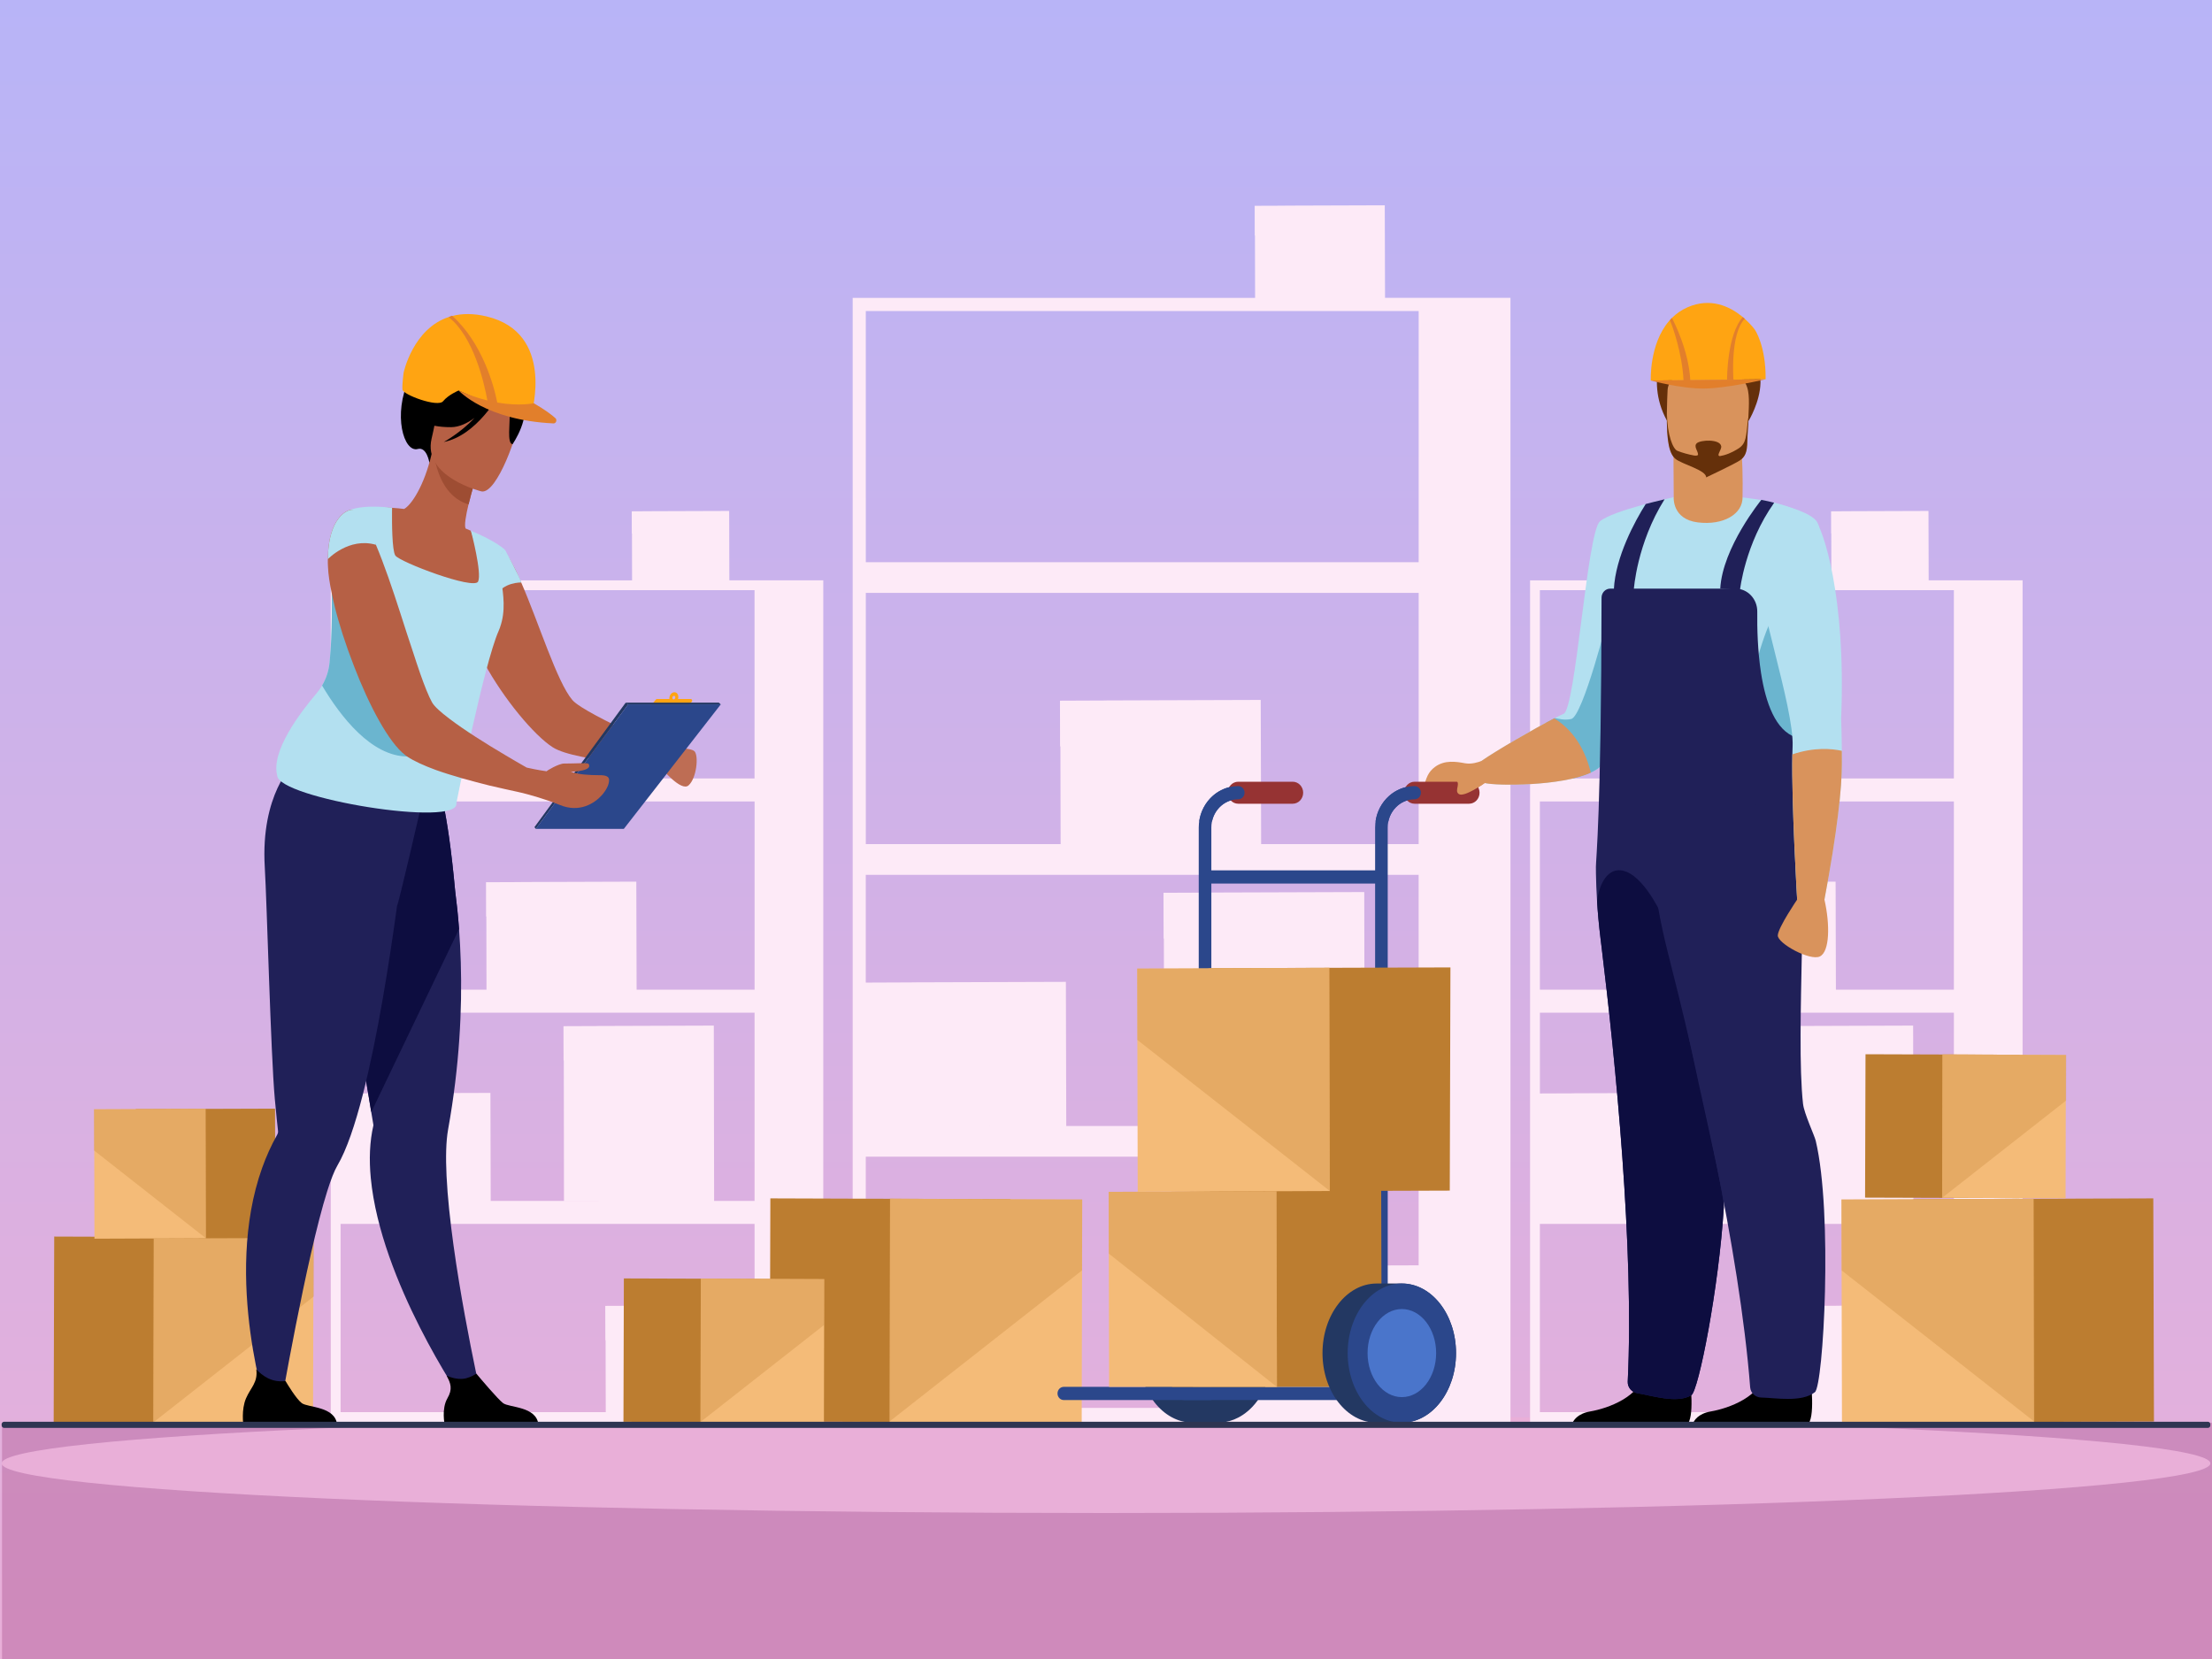 <?xml version="1.0" encoding="UTF-8"?>
<svg xmlns="http://www.w3.org/2000/svg" xmlns:xlink="http://www.w3.org/1999/xlink" id="Layer_4" data-name="Layer 4" viewBox="0 0 800 600">
  <defs>
    <style>
      .cls-1 {
        fill: #65300a;
      }

      .cls-1, .cls-2, .cls-3, .cls-4, .cls-5, .cls-6, .cls-7, .cls-8, .cls-9, .cls-10, .cls-11, .cls-12, .cls-13, .cls-14, .cls-15, .cls-16, .cls-17, .cls-18, .cls-19, .cls-20, .cls-21, .cls-22, .cls-23, .cls-24, .cls-25 {
        stroke-width: 0px;
      }

      .cls-2 {
        fill: #2e3552;
      }

      .cls-3 {
        fill: #d9935c;
      }

      .cls-4 {
        fill: url(#linear-gradient);
      }

      .cls-5 {
        fill: #9e4d33;
      }

      .cls-6 {
        fill: #202058;
      }

      .cls-7 {
        fill: #bc7d30;
      }

      .cls-8 {
        fill: #e27f2b;
      }

      .cls-9 {
        fill: #963333;
      }

      .cls-10 {
        fill: #4a75cb;
      }

      .cls-12 {
        fill: #be6d54;
      }

      .cls-13 {
        fill: none;
      }

      .cls-14 {
        fill: #b66045;
      }

      .cls-15 {
        fill: #fdeaf7;
      }

      .cls-16 {
        fill: #ffa412;
      }

      .cls-17 {
        fill: #e9afd8;
      }

      .cls-18 {
        fill: #b6679e;
        opacity: .5;
      }

      .cls-26 {
        clip-path: url(#clippath);
      }

      .cls-19 {
        fill: #233862;
      }

      .cls-20 {
        fill: #6bb5cf;
      }

      .cls-21 {
        fill: #0d0d40;
      }

      .cls-22 {
        fill: #2b478b;
      }

      .cls-23 {
        fill: #b3e0f0;
      }

      .cls-24 {
        fill: #d09247;
        isolation: isolate;
        opacity: .4;
      }

      .cls-25 {
        fill: #f4bb78;
      }
    </style>
    <linearGradient id="linear-gradient" x1="400" y1="0" x2="400" y2="600" gradientUnits="userSpaceOnUse">
      <stop offset="0" stop-color="#b8b4f7"></stop>
      <stop offset="1" stop-color="#e9afd8"></stop>
    </linearGradient>
    <clipPath id="clippath">
      <rect class="cls-13" x=".59" y="74.25" width="798.81" height="442.17"></rect>
    </clipPath>
  </defs>
  <rect class="cls-4" width="800" height="600"></rect>
  <rect class="cls-18" x=".73" y="514.53" width="799.27" height="85.47"></rect>
  <g>
    <path class="cls-17" d="m400,547.2c220.59,0,399.41-8.04,399.41-17.96s-178.82-17.96-399.41-17.96S.59,519.32.59,529.24s178.82,17.96,399.41,17.96Z"></path>
    <g class="cls-26">
      <g>
        <path class="cls-15" d="m517.82,107.71h-16.9l-.1-33.46-36.13.12v.02l-10.84.04h-.08l.02,10.69.08.06.05,22.55h-145.54v406.68h209.44v.14h28.46V107.71h-28.46Zm-4.74,349.91l-55.27.18v.02l-16.73.07h-.12l.04,16.49.12.09.08,34.71h-128.08v-90.85h199.95v39.29h0Zm-155.31-50.43l.2.04h-.19v-.04h0Zm155.31.04h-19.53l-.15-84.61-55.76.18v.02l-16.73.07h-.12l.04,16.49.1.08.1,67.73h16.76v.04h-52.16l-.14-52.13-55.76.18v.02l-16.61.07v-38.98h199.95v90.85h0Zm0-101.95h-56.97l-.15-52.14-55.76.18v.02l-16.73.07h-.12l.04,16.49.12.09.08,35.28h-70.46v-90.85h199.95v90.85h0Zm0-101.95h-199.95v-90.85h199.95v90.85Z"></path>
        <path class="cls-15" d="m710.19,209.87h-12.66l-.07-25.08-27.05.09h0s-8.12.05-8.12.05h-.06l.02,8.01.06.05.04,16.9h-108.98v304.76h156.82v.11h21.31V209.87h-21.31Zm-3.55,262.22l-41.38.13v.02l-12.53.05h-.09l.03,12.36.09.07.06,26.01h-95.9v-68.08h149.72v29.44h0Zm-116.29-37.79l.15.03h-.15v-.03h0Zm116.29.03h-14.62l-.11-63.41-41.75.14v.02l-12.53.05h-.09l.03,12.36.08.06.07,50.75h12.55v.03h-39.05l-.1-39.07-41.75.14v.02l-12.44.05v-29.21h149.72v68.08h0Zm0-76.4h-42.66l-.11-39.07-41.75.14v.02l-12.53.05h-.09l.03,12.36.09.07.06,26.44h-52.76v-68.08h149.72v68.08h0Zm0-76.4h-149.72v-68.08h149.72v68.08Z"></path>
        <path class="cls-15" d="m276.44,209.87h-12.66l-.07-25.08-27.05.09h0s-8.12.05-8.12.05h-.06l.02,8.01.06.05.04,16.9h-108.98v304.76h156.82v.11h21.31V209.87h-21.31Zm-3.55,262.22l-41.38.13v.02l-12.52.05h-.09l.03,12.36.09.07.06,26.01h-95.9v-68.08h149.72v29.44h0Zm-116.29-37.79l.15.03h-.15v-.03h0Zm116.29.03h-14.62l-.11-63.41-41.75.14v.02l-12.53.05h-.09l.03,12.36.08.06.07,50.75h12.55v.03h-39.05l-.1-39.07-41.75.14v.02l-12.44.05v-29.21h149.72v68.08h0Zm0-76.4h-42.65l-.11-39.07-41.75.14v.02l-12.52.05h-.09l.03,12.36.09.07.06,26.44h-52.76v-68.08h149.72v68.08h0Zm0-76.4H123.17v-68.08h149.72v68.08Z"></path>
        <path class="cls-7" d="m278.61,433.41l-.24,80.71,86.77.29.24-80.71-86.77-.29Z"></path>
        <path class="cls-25" d="m391.4,433.82l-69.47-.28-.19,80.71,69.47.28.19-80.71Z"></path>
        <path class="cls-24" d="m321.74,433.52l69.65.28-.06,25.66-69.78,54.77.19-80.71Z"></path>
        <path class="cls-7" d="m778.77,433.41l.24,80.71-86.77.29-.24-80.71,86.77-.29Z"></path>
        <path class="cls-25" d="m665.98,433.82l69.47-.28.19,80.71-69.47.28-.19-80.71Z"></path>
        <path class="cls-24" d="m735.64,433.52l-69.65.28.06,25.66,69.78,54.77-.19-80.71Z"></path>
        <path class="cls-7" d="m225.63,462.36l-.15,51.86,55.76.18.16-51.86-55.76-.18Z"></path>
        <path class="cls-25" d="m298.1,462.61l-44.64-.18-.12,51.86,44.64.18.12-51.86Z"></path>
        <path class="cls-24" d="m253.46,462.43l44.75.18-.04,16.49-44.84,35.19.12-51.86Z"></path>
        <path class="cls-7" d="m674.69,381.28l-.16,51.86,55.76.18.16-51.86-55.76-.18Z"></path>
        <path class="cls-25" d="m747.16,381.53l-44.64-.18-.12,51.86,44.64.18.12-51.86Z"></path>
        <path class="cls-24" d="m702.53,381.35l44.75.18-.04,16.49-44.84,35.19.12-51.86Z"></path>
        <path class="cls-25" d="m88.61,461.93l-44.64-.18-.12,51.86,44.64.18.12-51.86Z"></path>
        <path class="cls-24" d="m43.97,461.75l44.75.18-.04,16.49-44.84,35.19.12-51.86Z"></path>
        <path class="cls-7" d="m19.61,447.22l-.2,67.11,72.15.24.2-67.11-72.15-.24Z"></path>
        <path class="cls-25" d="m113.38,447.54l-57.76-.23-.16,67.11,57.76.24.16-67.11Z"></path>
        <path class="cls-24" d="m55.62,447.31l57.91.23-.05,21.34-58.02,45.54.16-67.11Z"></path>
        <path class="cls-7" d="m99.47,400.95l.14,46.81-50.33.17-.14-46.81,50.33-.17Z"></path>
        <path class="cls-25" d="m34.05,401.18l40.29-.16.11,46.81-40.29.16-.11-46.81Z"></path>
        <path class="cls-24" d="m74.35,401.02l-40.4.16.04,14.88,40.47,31.77-.11-46.81Z"></path>
        <path class="cls-19" d="m459.97,486.79c-.21-2.7-.76-5.26-1.58-7.63-.15-.45-.32-.9-.5-1.34-.13-.32-.26-.64-.4-.95-.16-.35-.32-.7-.49-1.05-.19-.38-.38-.74-.58-1.11-.99-1.78-2.16-3.39-3.47-4.78,0,0,0,0-.02-.01-.46-.49-.94-.95-1.44-1.39-.39-.34-.79-.66-1.19-.96-.58-.43-1.18-.83-1.8-1.19-.23-.13-.46-.26-.7-.38-1.97-1.02-4.09-1.64-6.31-1.79-.33-.02-.67-.03-1.01-.03h-9.11c-10.82,0-19.59,11.27-19.59,25.17s8.77,25.17,19.59,25.17h9.11c.34,0,.67,0,1.01-.03,2.22-.14,4.34-.77,6.31-1.79.23-.12.47-.25.7-.38.62-.36,1.22-.75,1.8-1.18.41-.3.8-.62,1.19-.96.5-.43.98-.9,1.44-1.39,0,0,0,0,.02-.01,1.31-1.39,2.48-3,3.47-4.77.2-.36.4-.73.58-1.11.17-.34.33-.69.49-1.04.14-.31.27-.63.4-.95.18-.44.34-.88.5-1.34.82-2.37,1.37-4.94,1.58-7.63.07-.85.1-1.7.1-2.57s-.03-1.73-.1-2.57h0Z"></path>
        <path class="cls-16" d="m249.79,252.8h-4.59c.33-.98,0-2.01-.78-2.34-.8-.34-1.78.2-2.17,1.21-.15.38-.19.77-.15,1.13h-4.49c-.16,0-.31.07-.41.2l-1.49,1.8c-.31.37-.05.95.41.95h12.19c.16,0,.31-.07.41-.2l1.49-1.8c.31-.37.05-.95-.41-.95h0Zm-5.61-.3c-.13.33-.45.51-.71.4-.26-.11-.37-.47-.25-.81.13-.33.45-.51.71-.4.26.11.37.47.25.81Z"></path>
        <path class="cls-11" d="m162.64,122.24l-14.79,12.16c-.69,1.13.79,1.2.14,2.6-6.01,12.94-1.98,26.77,3.11,25.38,3.26-.89,4.19,4.94,4.19,4.94l31.7-26.92s-11.64-25.27-24.35-18.16h0Z"></path>
        <path class="cls-6" d="m173.68,503.43l-6.73,2.63s-29.25-42.55-32.85-79.98c-.64-6.68-.43-13.16.96-19.14,0,0-.28-1.71-.79-4.74-.23-1.41-.52-3.11-.84-5.06-.95-5.72-2.26-13.53-3.75-22.43-3.44-20.49-7.9-46.67-11.36-65.93l1.81-.61,19.63-6.64,4.06-13.51,14.62-4.04s3.27,6.7,6.18,38.35c.54,4.15,1.03,8.73,1.4,13.7,1.14,15.15,1.22,33.95-1.39,55.44-.67,5.5-1.52,11.18-2.57,17.02-.77,4.28-.88,10.11-.56,16.8,1.47,30.6,12.18,78.16,12.18,78.16h0Z"></path>
        <path class="cls-21" d="m166.02,336.01l-31.74,66.19c-.23-1.41-.52-3.11-.84-5.06-.95-5.72-2.26-13.53-3.75-22.43-3.44-20.49-7.9-46.68-11.36-65.93l1.81-.61,19.63-6.64,4.06-13.51,14.62-4.04s3.27,6.7,6.18,38.35c.54,4.15,1.03,8.73,1.4,13.7h0Z"></path>
        <path class="cls-6" d="m152.05,292.46l-.73-6.61c-12.31,3.43-45.2-9.58-45.2-9.58,0,0-11.93,11-10.36,37.35.77,12.86,2.16,67.53,3.62,83.71.53,5.86.99,10.04,1.18,11.7,0,0,0,.01,0,.02.06.51-.11.99-.36,1.43-2.15,3.82-3.92,7.8-5.38,11.87-14.31,40,2.21,89.26,2.21,89.26l4.29-1.81s9.4-54.82,17.04-79.04c1.3-4.11,2.54-7.34,3.68-9.26,3.32-5.62,6.4-14.8,9.2-25.73,5.29-20.65,9.54-47.52,12.37-68.25.39.02,8.47-35.05,8.47-35.05h0Z"></path>
        <path class="cls-12" d="m249.05,284.02c-2.65,2.46-9.68-5.99-10.65-7.11-.05-.11-.1-.16-.1-.16l2.14-6.25s9.22-.37,10.75,1.23c1.53,1.6.77,9.68-2.14,12.29h0Z"></path>
        <path class="cls-14" d="m240.43,270.5l-.92,6.47s-.41,0-1.12-.05c-2.24-.16-7.69-.48-13.86-1.18-9.27-.96-20.28-2.67-24.66-5.5-6.68-4.28-17.63-17.37-24.76-30.47-.2-.32-.36-.64-.51-.96-3.72-6.95-6.32-13.84-6.52-19.35-.15-3.37.2-6.25.87-8.76.87-3.31,2.29-5.93,3.77-7.91.2-.32.41-.64.71-.91,2.45-3.05,4.84-4.33,4.84-4.33,1.22-.54,2.55.11,3.92,1.66v.05c1.12,1.23,2.35,3.1,3.52,5.45.05.05.1.11.1.16.25.48.51,1.02.82,1.6.1.11.15.27.2.37.56,1.23,1.12,2.51,1.68,3.85,6.27,14.32,12.94,36.02,18.5,42.49,2.39,2.78,13.35,8.23,22.06,12.29,6.27,2.89,11.36,5.02,11.36,5.02h0Z"></path>
        <path class="cls-14" d="m175.57,212.3c-3.86,1.88-8.53,3.16-14.18,3.48-21.17,1.22-25.97-18.25-26.85-31.16,3.05-1.16,5.72-1.05,7.26-.96,1.5.09,3.07.25,4.36.41,2.59-1.42,7.24-8.31,9.93-19.83l.91.44,15.27,7.53s-1.62,5.21-2.82,10.2c-.94,3.9-1.61,7.68-1.05,8.73,1.2.51,1.92.83,1.92.83,0,0,0,0,0,.02.15.41,3.47,9.28,5.22,20.3h0Z"></path>
        <path class="cls-23" d="m180.87,226.86c-.16.44-.33.88-.53,1.32-5.36,12.11-15.29,62.27-15.29,62.27,1.41,9.02-64.62-1.77-64.79-9.98-2.33-8.71,8.25-22.7,14.22-29.71.75-.88,1.42-1.83,2-2.83,1.47-2.5,2.41-5.33,2.7-8.28,1.17-11.64.73-22.55.82-29.18,1.17-.9,2.29-1.74,3.34-2.54,1.6-1.23,3.02-2.38,4.07-3.54,1.15-1.27,1.87-2.56,1.95-4.03.06-1.11.03-2.24-.08-3.38-.05-.54-.12-1.07-.19-1.61-.83-5.63-3.07-10.74-3.07-10.74,5.68-2.41,15.78-.97,15.78-.97,0,0-.01.59-.02,1.55-.03,3.87,0,13.8,1.18,15.68,1.48,2.34,28.53,12.6,29.96,9.42,1.41-3.13-2.45-17.76-2.59-18.32,0-.01,0-.02,0-.02,9.06,3.73,12.3,6.86,12.3,6.86-5.46,3.71,2.45,16.28-1.78,28.02h0Z"></path>
        <path class="cls-5" d="m172.29,172.22s-1.62,5.21-2.82,10.2c-8.93-2.61-11.64-12.45-12.45-17.73l15.27,7.53h0Z"></path>
        <path class="cls-14" d="m174.17,177.73s-21.36-5.18-18.08-19.08c3.28-13.9,2.74-23.93,16.51-21.21,13.78,2.72,15.16,8.71,15.14,13.63-.02,4.92-7.94,27.65-13.58,26.66h0Z"></path>
        <path class="cls-11" d="m188.95,143.18c-2.3-5.04-5-4.77-6.69-3.88-10.04-9.74-25.25-4.84-25.25-4.84-3.79,9.6-6.63,16.58-6.63,16.58,0,0,3.28,3.52,12.79,3.45,2.9-.02,5.83-1.42,8.48-3.35-5.12,5.42-11.14,8.71-11.14,8.71,11.9-2.39,19.89-16.84,20.7-18.38,1.01,1.56,2.94,4.89,3.1,7.69.22,3.82-1.03,11.22,1.05,11.5,0,0,7.02-9.94,3.57-17.49h0Z"></path>
        <path class="cls-23" d="m182.65,198.84s5.14,9.41,5.91,11.83c0,0-6.67-.27-9.36,5.11,0,0-.65-15.67,3.45-16.94Z"></path>
        <path class="cls-20" d="m147.28,273.6c-13.02-.14-24.05-14.33-30.79-25.66,1.47-2.5,2.41-5.33,2.7-8.28,1.17-11.64.73-22.55.82-29.18,1.17-.9,2.29-1.74,3.34-2.54,1.6-1.23,3.02-2.38,4.07-3.54,10.67,18.91,37.51,69.4,19.85,69.2h0Z"></path>
        <path class="cls-11" d="m121.93,515.28h-33.92s-.81-5.42.96-9.54c1.7-3.95,4.36-5.74,3.72-10.52,2.15,2.33,5.67,4.93,10.57,4.24.6,1.02,3.88,6.49,5.88,8,2.22,1.67,12.1,1.07,12.78,7.81h0Z"></path>
        <path class="cls-11" d="m194.76,515.28h-33.92s-1.27-5.67.96-9.54c1.97-3.42,1.22-5.36-.25-8.19,1.54.66,3.52,1.26,5.71,1.13,1.69-.1,3.48-.91,5.04-1.86,1.46,1.75,7.71,9.17,9.66,10.65,2.22,1.67,12.1,1.07,12.78,7.81h0Z"></path>
        <path class="cls-19" d="m226.29,254.12l-33,45.03.49.63,33.47-45.11-.96-.54Z"></path>
        <path class="cls-22" d="m227.19,254.75h33.49l-35.06,45.02h-31.84l33.41-45.02Z"></path>
        <path class="cls-14" d="m220.29,282.07c-.09-1.79-2.34-1.71-4.06-1.72-2.81-.01-7.23-.22-9.8-1.25,0,0,8.18-.12,6.44-2.83-.32-.49-4.38-.12-8.92-.12-1.86,0-6.46,2.68-6.22,2.8-3.29-.46-6.28-1.12-7.24-1.34-2.24-1.28-4.94-2.83-7.8-4.54-6.88-4.06-14.78-9.03-20.18-13.15-3.11-2.35-5.45-4.43-6.27-5.93-1.27-2.3-2.7-5.93-4.28-10.42-.81-2.35-1.68-4.92-2.55-7.64-1.53-4.49-3.06-9.35-4.64-14.22-2.85-8.87-5.91-17.8-8.82-24.69-1.89-4.33-3.72-7.91-5.45-10.1-1.38-1.76-2.7-2.67-3.98-2.46-.2.05-.35.11-.51.16,0,0-7.34,2.14-7.44,17.64-.05.86,0,1.77.05,2.73.1,2.73.61,6.04,1.38,9.67,1.22,6.09,3.26,13.15,5.81,20.31.71,1.92,1.43,3.9,2.19,5.88,5.5,14.32,12.59,27.69,18.55,32.23.25.21.46.38.71.54,2.5,1.66,6.17,3.31,10.39,4.86,6.01,2.14,13.15,4.06,19.52,5.66h.05c3.72.85,7.14,1.66,9.99,2.25,0,0,.47.12,1.3.3.12.03.25.05.38.08,2.7.69,8.26,2.19,13.51,4.33,7.34,3.05,12.74-.74,15.18-3.42,1.55-1.7,2.78-3.95,2.69-5.59h0Z"></path>
        <path class="cls-23" d="m135.95,197.03c-9.81-2.84-17.38,5.2-17.38,5.2.12-15.47,7.47-17.59,7.47-17.59,2.96-1.28,9.2,2.18,9.91,12.4Z"></path>
        <path class="cls-16" d="m176.04,114.45c-4.86-1.17-8.97-1.08-12.45-.18-.34.09-.68.18-1.02.29h0c-13.27,4.16-16.61,20.28-16.61,20.28,0,0-.56,4.23-.41,6.06.14,1.83,12.78,6.56,14.7,4.21,1.91-2.35,5.62-3.88,5.62-3.88,0,0,12.94,5.78,13.81,6.16,2.93,1.29,12.41,2.66,12.41,2.66.31-.88,8.58-29.68-16.04-35.59h0Z"></path>
        <path class="cls-8" d="m200.84,151.21c-1.31-1.19-3.66-2.98-7.8-5.39,0,0-5.03,1.19-13.2-.23-1.18-6.13-5.49-21.69-16.25-31.32-.03-.03-.06-.06-.09-.09-.43.2-.63.24-.92.38h0c-.09.04-.18.09-.3.15,9.09,7.16,12.87,23.98,13.99,30.12-3.14-.77-6.63-1.92-10.4-3.62,0,0,9.63,10.76,34.3,11.92.96.04,1.41-1.27.68-1.93h0Z"></path>
        <path class="cls-19" d="m226.29,254.12h33.68l.7.63h-33.49l-.9-.63Z"></path>
        <path class="cls-22" d="m498.04,466.43h-60.65c-1.2,0-2.17-1.07-2.17-2.39s.97-2.39,2.17-2.39h60.65c1.2,0,2.17,1.07,2.17,2.39s-.97,2.39-2.17,2.39Z"></path>
        <path class="cls-22" d="m498.64,392.83h-61.85c-1.22,0-2.21-1.07-2.21-2.39s.99-2.39,2.21-2.39h61.85c1.22,0,2.21,1.07,2.21,2.39s-.99,2.39-2.21,2.39Z"></path>
        <path class="cls-23" d="m536.95,283.2c3.67.89,20.25,1.1,31.89-1.64,2.43-.57,4.64-1.27,6.48-2.12,2.19-1.01,3.85-2.24,4.69-3.72,1.32-2.3,3.72-10.17,6.55-20.49,7.8-28.43,18.77-75.41,18.77-75.41,0,0-22.03,4.72-26.69,8.74-4.67,4.03-8.78,67.89-13.16,69.62-.65.25-1.76.79-3.19,1.53-.07.04-.14.07-.21.11-.85.44-1.81.95-2.85,1.51-9.1,4.9-24.15,13.73-25.71,15.7-2.06,2.59-1.92,4.89,3.43,6.18h0Z"></path>
        <path class="cls-23" d="m579.23,216.17c0-1.09.1-2.18.29-3.27,2.83-16.35,25.38-33.09,25.82-33.09v.34c0,2.5,3.76,7.11,9.54,7.51,6.86.47,15.33-3.63,15.33-7.78.04,0,3.85.54,5.15.69,5.5.66,16.48,3.77,21.18,7.5,4.47,3.54-1.85,25.88-5.76,41.7-1.66,6.69-2.88,12.22-2.68,14.66.1,1.19,1.12,17.43,2.04,32.12.76,12.12,1.44,23.18,1.46,23.87.05,1.38-6.48,6.2-17.43,9.84-2.65.88-5.56,1.69-8.69,2.36-5.62,1.21-11.99,1.99-18.91,1.97-2.26,0-4.41-.13-6.43-.34-15.65-1.61-21.01-20.32-20.92-98.09Z"></path>
        <path class="cls-3" d="m630.21,179.68c.13-6.35.03-13.93-.79-20.34l-24.17,4.14s-.02,7.74.08,16.32c-.01,0-.66,7.96,8.69,9.13,9.35,1.17,16.43-3.11,16.18-9.25Z"></path>
        <path class="cls-11" d="m609.99,515.3c3.04-1.96,1.25-16.5,1.25-16.5,0,0-14.23-11.85-16.15-2.73-1.92,9.12-13.43,13.26-19.99,14.4-4.53.79-6.2,3.24-6.63,4.8l41.52.02Z"></path>
        <path class="cls-20" d="m632.14,265.36c0,24.31,11.23,17.76,18.01,11.19-.91-14.69-1.56-66.72-1.56-66.72,0,0-16.46,20.71-16.46,55.52h0Z"></path>
        <path class="cls-20" d="m559.24,261.31c.45,3.41,5.58,13.33,9.61,20.24,2.43-.57,4.64-1.27,6.48-2.12,2.19-1.01,3.85-2.24,4.69-3.71,1.32-2.3,3.72-10.17,6.55-20.49-2.1-12.7-4.08-25.25-4.08-25.25l-.62-8.41c0,.65-9.39,37.61-13.65,38.48-2.56.52-4.38-.11-5.93-.34-.07.04-.14.07-.21.11-.85.44-1.81.95-2.85,1.51h0Z"></path>
        <path class="cls-11" d="m653.61,515.3c3.04-1.96,1.25-16.5,1.25-16.5,0,0-14.23-11.85-16.15-2.73-1.92,9.12-13.43,13.26-19.99,14.4-4.53.79-6.17,3.24-6.6,4.8l41.49.02h0Z"></path>
        <path class="cls-1" d="m632.51,152.04s16.13-26.68-14.84-28.44c0,0-11.62,1.43-14.25-1.33,0,0-9.01,14.37-.6,29.77,8.42,15.4,29.69,0,29.69,0h0Z"></path>
        <path class="cls-3" d="m605.98,165.96c2.35,1.94,9.23,3.86,11.22,4.09,0,0,10.21-2.39,12.07-3.56,2.87-1.83,2.69-5.53,2.84-10.67.18-6.09.76-10.87.11-14.38-.77-4.2-3.31-6.59-10.41-7.23-13.04-1.19-18.47,2.24-18.7,6.82-.06,1.23-.11,2.41-.15,3.52-.52,14.3.56,19.37,3.03,21.41h0Z"></path>
        <path class="cls-1" d="m602.84,149.23c.13,8.29,2.26,13.19,3.8,13.81,1.78.71,3.87,1.3,6.05,1.7.73.09,1.44.06,1.43-.37-.02-1.31-1.69-2.92-.45-4.07,1.3-1.21,8.26-1.62,8.82,1.03.27,1.29-1.97,3.57-.43,3.62.47-.08.93-.18,1.36-.3,2.54-.69,4.53-1.95,5.37-2.48,2.87-1.83,2.69-4.63,3.32-9.73.41-3.3.41-1.51,0,3.39-.43,5.13.41,8.41-2.84,10.67-1.81,1.25-12.22,6.16-12.22,6.16.15-2.6-8.72-4.75-11.07-6.68-2.18-1.8-3.27-5.95-3.14-16.73h0Z"></path>
        <path class="cls-6" d="m651.61,300.42c.05,1.38-6.48,6.2-17.43,9.84-.88.3-1.8.58-2.74.85-.01,0-.02.02-.02.03-1.02,12.58-3.79,30.34-6.29,47.49-.65,4.45-1.27,8.85-1.85,13.11-1.52,11.27-2.66,21.54-2.79,28.93v.08c-.05,3.39,2.67,11.85,2.88,13.81.13,1.19.23,2.46.3,3.78.3,5.29.18,11.55-.23,18.23-1.79,29.15-9.13,66.45-11.75,68.04-5.21,3.16-14.69,0-19.51-.74-2-.31-3.59-2.09-3.49-4.2,2.35-48.38-4.41-115.76-9.46-157.18-.13-1.08-.26-2.14-.39-3.18-.6-4.88-1.01-9.45-1.25-13.56-.23-3.61-.34-6.88-.39-9.72-.01-.89-.02-1.73-.02-2.53-.01-2.59,1.95-19.57,2.04-97.34,0-1.8,1.4-3.27,3.12-3.27h45.35c4.38,0,7.91,3.76,7.85,8.36-.07,5.93.13,14.21,1.36,22.12,1.67,10.8,5.26,20.89,12.65,23.31,0,0,.02,0,.02.02.03.08.24.55.56,1.34h0c.07,1.97.15,3.95.23,5.98.02.4.03.82.05,1.23,0,.24.02.48.03.72.02.41.04.82.06,1.24.03.68.06,1.37.1,2.06.03.54.06,1.09.09,1.63.05,1.05.12,2.12.18,3.19.01.34.04.69.06,1.04.08,1.39.18,2.8.28,4.22.03.44.06.87.09,1.31.01.21.03.42.05.63.04.56.08,1.11.13,1.68.05.59.09,1.19.14,1.79.18,2.18-.09,4.13-.03,5.66h.01Z"></path>
        <path class="cls-21" d="m623.45,436.58c-1.79,29.15-9.13,66.45-11.76,68.04-5.21,3.16-14.69,0-19.51-.74-2-.31-3.59-2.09-3.49-4.2,2.35-48.38-4.41-115.76-9.46-157.18-.13-1.08-.26-2.14-.39-3.18-.6-4.88-1-9.45-1.25-13.56,2.4-16.42,15.96-17.3,28.26,16.67-1.52,11.27,18,87.47,17.59,94.15h0Z"></path>
        <path class="cls-6" d="m652.11,399.31c.37,3.37,4.13,11.38,4.58,13.29,6.22,26.22,2.78,88.4-.3,90.89-4.77,3.85-14.57,2.02-19.43,1.95-2.02-.03-3.82-1.58-3.99-3.68-3.82-49.54-19.66-117.58-29.85-157.61-5.13-20.16-5.86-34.99-5.86-34.99,0,0,47.61-30.59,52.76-13.88,4.56,14.79-.8,78.16,2.08,104.04h0Z"></path>
        <path class="cls-16" d="m603.62,116.13c.33-.39.68-.76,1.04-1.13,1.55-1.55,3.42-2.88,5.67-3.87,8.3-3.63,15.19-.28,19.49,3.15.43.33.82.68,1.19,1.01,2.34,2.08,3.65,3.94,3.65,3.94,0,0,4.03,5.77,3.9,17.93l-41.53.47s-.61-13.13,6.59-21.51h0Z"></path>
        <path class="cls-8" d="m626.91,137.3l-2.28.03c-.05-.69.06-16.5,5.69-22.64.43.33.34.28.71.61-5.34,5.4-4.12,21.84-4.11,22h0Z"></path>
        <path class="cls-8" d="m608.86,137.51c-.47-9.68-4.01-19.85-4.96-21.66.33-.4.4-.47.77-.85.66,1.19,6.08,11.73,6.65,22.48l27.25-.31s-13.81,3.25-22.14,3.35c-8.33.11-19.39-2.89-19.39-2.89l11.83-.13h0Z"></path>
        <path class="cls-6" d="m637,180.8s-14.03,17.14-14.85,32.1l7.15.4s1.8-16.66,12.36-31.48c0,0-1.65-.42-2.2-.54-.74-.15-2.45-.49-2.45-.49h0Z"></path>
        <path class="cls-6" d="m602.02,180.57c-10.05,15.95-11.13,32.66-11.13,32.66l-7.21-.13c.59-11.76,7.64-24.69,11.52-30.82,0,0,4.99-1.32,6.82-1.71Z"></path>
        <path class="cls-23" d="m648.23,272.83c-.35,17.55,1.73,52.51,1.73,52.51h9.87c4.66-24.6,6.31-40.42,6.31-49.05,0-1.7,0-3.29-.02-4.75-.06-7.37-.25-11.65-.25-11.65,1.85-44.66-6.65-68.54-9.32-71.83-2.67-3.29-14.89-6.24-14.89-6.24,0,0-4.04,12.34-5.68,22.26-1.65,9.92,12.94,51.63,12.34,65.88-.04.89-.07,1.85-.09,2.86h0Z"></path>
        <path class="cls-3" d="m649.96,325.34s-2.09-34.96-1.73-52.51c7.89-2.67,14.26-2.08,17.89-1.29.01,1.46.02,3.05.02,4.75,0,8.63-1.65,24.45-6.31,49.05,2.06,9.06,1.92,18.84-1.65,20.57-3.57,1.73-15.36-4.75-15.22-7.62.14-2.88,7-12.94,7-12.94h0Z"></path>
        <path class="cls-3" d="m514.86,284.92c.96-3.7,1.68-5.75,4.11-7.55,3.53-2.61,7.72-1.91,10.85-1.33,2.39.44,4.89-.4,5.94-.82,5.53-3.87,19.42-11.84,26.34-15.42,4.72,2.87,10.52,8.55,13.24,19.63-10.64,4.92-33.94,4.84-38.37,3.76,0,0-4.11,3.13-7.23,3.42-1.19.11-2.67-.25-4.07-.74-2.2-.77-4.55,0-6.13,2.04-1.52,1.97-3.14,1.97-3.97,1.97-1.27,0-1.31-2.63-.7-4.96Z"></path>
        <path class="cls-22" d="m501.89,506.35h-73.56c-1.26,0-4.08-1.07-4.08-2.39s9.46-2.39,10.72-2.39h62.36v-202.29c0-8.26,6.41-14.98,14.28-14.98h15.94c1.26,0,2.28,1.07,2.28,2.39s-1.02,2.39-2.28,2.39h-15.94c-5.36,0-9.72,4.57-9.72,10.2v207.07h0Z"></path>
        <path class="cls-22" d="m438.1,506.35h-53.36c-1.26,0-2.28-1.07-2.28-2.39s1.02-2.39,2.28-2.39h48.8v-202.29c0-8.26,6.41-14.98,14.28-14.98h15.94c1.26,0,2.28,1.07,2.28,2.39s-1.02,2.39-2.28,2.39h-15.94c-5.36,0-9.72,4.57-9.72,10.2v207.07Z"></path>
        <path class="cls-22" d="m498.15,319.56h-60.86c-1.2,0-2.17-1.07-2.17-2.39s.97-2.39,2.17-2.39h60.86c1.2,0,2.17,1.07,2.17,2.39s-.97,2.39-2.17,2.39Z"></path>
        <path class="cls-9" d="m531.3,290.68h-19.69c-2.1,0-3.8-1.78-3.8-3.98s1.7-3.98,3.8-3.98h19.69c2.1,0,3.8,1.78,3.8,3.98s-1.7,3.98-3.8,3.98Z"></path>
        <path class="cls-22" d="m511.61,284.3c-7.17,0-13.12,5.57-14.13,12.8h4.63c.95-4.58,4.85-8.02,9.5-8.02,1.26,0,2.28-1.07,2.28-2.39s-1.02-2.39-2.28-2.39Z"></path>
        <path class="cls-9" d="m467.51,290.68h-19.69c-2.1,0-3.8-1.78-3.8-3.98s1.7-3.98,3.8-3.98h19.69c2.1,0,3.8,1.78,3.8,3.98s-1.7,3.98-3.8,3.98Z"></path>
        <path class="cls-22" d="m447.83,284.3c-7.17,0-13.12,5.57-14.13,12.8h4.63c.95-4.58,4.85-8.02,9.5-8.02,1.26,0,2.28-1.07,2.28-2.39s-1.02-2.39-2.28-2.39Z"></path>
        <path class="cls-7" d="m423.7,430.92l75.82-1.4.21,72.05h-75.82l-.21-70.65Z"></path>
        <path class="cls-25" d="m400.95,431.05l60.7-.25.17,70.82-60.7-.04-.16-70.53Z"></path>
        <path class="cls-24" d="m461.65,430.8l-60.7.25.05,22.32,60.81,48.25-.17-70.82Z"></path>
        <path class="cls-19" d="m507,464.2h-9.11c-10.82,0-19.59,11.27-19.59,25.17s8.77,25.17,19.59,25.17h9.11c10.82,0,19.59-11.27,19.59-25.17s-8.77-25.17-19.59-25.17Z"></path>
        <path class="cls-22" d="m507,514.53c10.82,0,19.59-11.27,19.59-25.17s-8.77-25.17-19.59-25.17-19.59,11.27-19.59,25.17,8.77,25.17,19.59,25.17Z"></path>
        <path class="cls-10" d="m519.4,489.36c0,8.8-5.55,15.93-12.4,15.93s-12.4-7.13-12.4-15.93,5.55-15.93,12.4-15.93,12.4,7.13,12.4,15.93Z"></path>
        <path class="cls-7" d="m437.32,350.16l87.25-.28-.24,80.72-86.77.28-.24-80.71Z"></path>
        <path class="cls-25" d="m411.28,350.3l69.47-.28.19,80.72-69.47.28-.19-80.71Z"></path>
        <path class="cls-24" d="m480.75,350.02l-69.47.28.06,25.8,69.6,54.63-.19-80.72Z"></path>
        <path class="cls-3" d="m536.95,283.2s-7.39,5.28-9.34,3.98c-1.95-1.3,1.37-4.25-1.77-5.31-3.14-1.06,11.12,1.33,11.12,1.33h0Z"></path>
        <path class="cls-2" d="m798.5,514.19H1.5c-.5,0-.91.43-.91.95v.33c0,.52.41.95.91.95h797c.5,0,.91-.43.91-.95v-.33c0-.52-.4-.95-.91-.95Z"></path>
      </g>
    </g>
  </g>
</svg>
